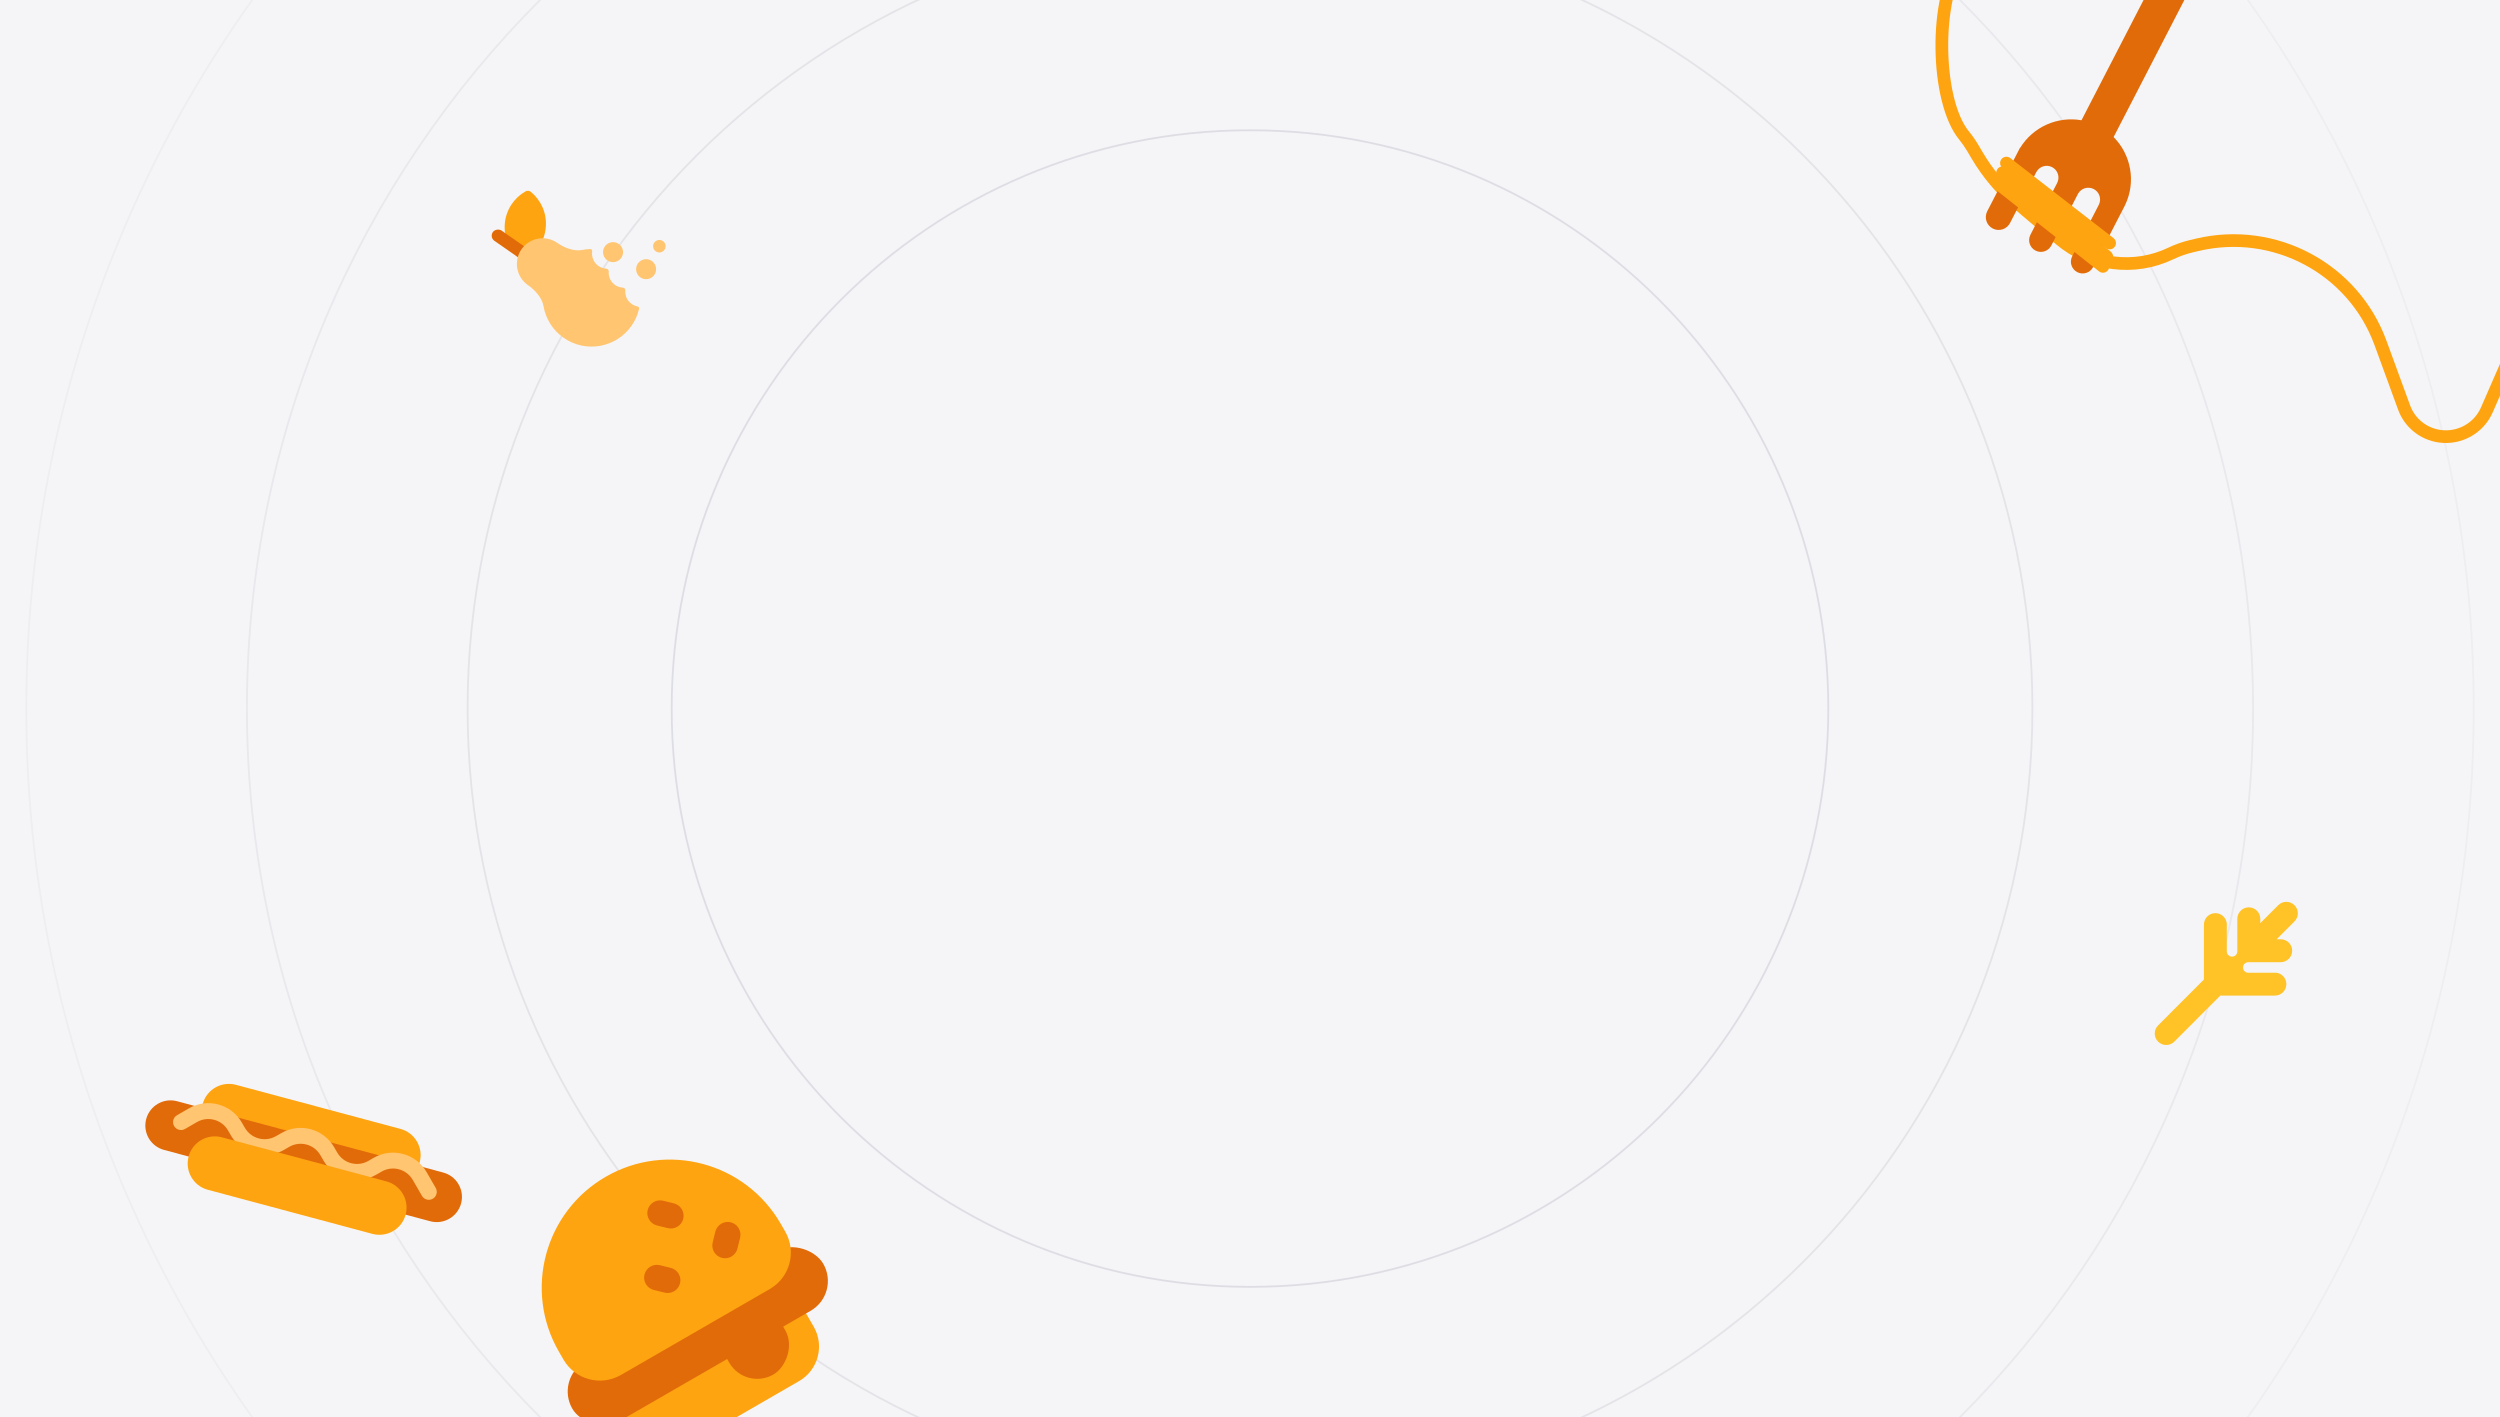 <svg width="1376" height="780" viewBox="0 0 1376 780" fill="none" xmlns="http://www.w3.org/2000/svg">
<rect x="0" y="0" width="1376" height="780" fill="#333333" stroke="none"/>
<g clip-path="url(#clip0_4171_6269)">
<rect y="-1" width="1376" height="781" fill="#F5F5F7"/>
<path d="M687.999 708.299C863.791 708.299 1006.3 565.791 1006.3 389.999C1006.3 214.207 863.791 71.699 687.999 71.699C512.207 71.699 369.699 214.207 369.699 389.999C369.699 565.791 512.207 708.299 687.999 708.299Z" stroke="#DDDDE4"/>
<path d="M688 820.639C925.836 820.639 1118.64 627.836 1118.64 390C1118.64 152.165 925.836 -40.639 688 -40.639C450.165 -40.639 257.361 152.165 257.361 390C257.361 627.836 450.165 820.639 688 820.639Z" stroke="#E3E3E8"/>
<path d="M687.999 942.086C992.908 942.086 1240.09 694.908 1240.09 389.999C1240.09 85.09 992.908 -162.088 687.999 -162.088C383.09 -162.088 135.912 85.09 135.912 389.999C135.912 694.908 383.09 942.086 687.999 942.086Z" stroke="#E8E8ED"/>
<path d="M688.001 1063.53C1059.98 1063.53 1361.53 761.983 1361.53 390.001C1361.53 18.018 1059.98 -283.533 688.001 -283.533C316.018 -283.533 14.467 18.018 14.467 390.001C14.467 761.983 316.018 1063.53 688.001 1063.53Z" stroke="#EEEEF1"/>
<path d="M688 1186.5C1127.89 1186.5 1484.5 829.895 1484.5 390C1484.5 -49.895 1127.89 -406.5 688 -406.5C248.105 -406.5 -108.5 -49.895 -108.5 390C-108.5 829.895 248.105 1186.5 688 1186.5Z" stroke="#F4F4F6"/>
<path d="M688 1186.5C1127.89 1186.5 1484.5 829.895 1484.5 390C1484.5 -49.895 1127.89 -406.5 688 -406.5C248.105 -406.5 -108.5 -49.895 -108.5 390C-108.5 829.895 248.105 1186.5 688 1186.5Z" stroke="#F4F4F6"/>
<path d="M1371.98 226.985C1366.94 238.538 1354.75 245.324 1342.24 243.549C1332.03 242.101 1323.47 235.187 1319.94 225.552L1306.92 189.93C1292.6 150.759 1251.07 128.511 1210.23 138.132L1207.07 138.875C1203.36 139.75 1199.75 141.021 1196.31 142.666C1174.92 152.896 1149.51 149.635 1131.51 134.347L1108 114.39C1098.91 106.676 1091.19 97.504 1085.15 87.252L1082.77 83.211C1081.45 80.974 1079.96 78.84 1078.32 76.829C1061.41 56.176 1060.9 -2.649 1077.07 -23.968L1078.7 -26.111L1084.3 -21.918L1082.67 -19.773C1068.44 -1.022 1068.89 54.248 1083.76 72.413C1085.63 74.699 1087.33 77.124 1088.83 79.668L1091.21 83.707C1096.85 93.29 1104.07 101.865 1112.56 109.075L1136.07 129.031C1151.97 142.529 1174.4 145.409 1193.29 136.377C1197.19 134.514 1201.27 133.074 1205.48 132.084L1208.63 131.34C1252.93 120.904 1297.98 145.038 1313.51 187.528L1326.54 223.15C1329.18 230.372 1335.6 235.555 1343.25 236.641C1352.63 237.971 1361.76 232.883 1365.54 224.223L1381.7 187.161L1388.14 189.923L1371.98 226.985Z" fill="#FFA411"/>
<path d="M1096.81 125.783C1093.34 123.995 1091.99 119.737 1093.77 116.273L1108.27 88.194L1108.27 88.193L1110.68 83.527C1110.7 83.485 1110.72 83.445 1110.74 83.403L1111.81 81.331L1111.89 81.373C1119.07 69.683 1132.6 63.893 1145.65 66.188L1188.35 -16.531C1190.88 -21.427 1196.89 -23.347 1201.79 -20.819C1206.69 -18.292 1208.61 -12.274 1206.08 -7.378L1163.33 75.433C1172.93 85.099 1175.82 100.096 1169.61 112.945L1169.62 112.95L1152.04 147.013C1150.4 150.188 1146.5 151.433 1143.32 149.794C1140.15 148.155 1138.9 144.253 1140.54 141.078L1155.31 112.477L1155.3 112.473C1156.72 109.354 1155.46 105.637 1152.38 104.047C1149.3 102.458 1145.53 103.58 1143.81 106.544L1143.81 106.541L1129.04 135.142C1127.4 138.317 1123.5 139.562 1120.33 137.923C1117.15 136.284 1115.91 132.381 1117.54 129.206L1132.31 100.605L1132.31 100.603C1133.86 97.448 1132.61 93.614 1129.47 91.993C1126.33 90.372 1122.49 91.574 1120.82 94.671L1120.81 94.669L1106.32 122.748C1104.53 126.212 1100.27 127.571 1096.81 125.783Z" fill="#E26B09"/>
<path d="M1163.89 135.918C1162.79 137.338 1160.8 137.669 1159.3 136.736L1159.01 136.533L1102.2 92.484C1100.68 91.309 1100.41 89.129 1101.59 87.615C1102.69 86.196 1104.68 85.865 1106.18 86.798L1106.47 87.001L1163.28 131.049L1163.55 131.282C1164.83 132.495 1165 134.499 1163.89 135.918Z" fill="#FFA411"/>
<path d="M1162.33 143.455C1161.22 144.889 1159.23 145.201 1157.73 144.23L1157.44 144.019L1100.07 97.903C1098.55 96.684 1098.29 94.457 1099.47 92.927C1100.58 91.492 1102.57 91.18 1104.07 92.152L1104.36 92.363L1161.73 138.479L1162 138.718C1163.27 139.973 1163.44 142.02 1162.33 143.455Z" fill="#FFA411"/>
<path d="M1160.2 148.785C1159.08 150.201 1157.09 150.516 1155.6 149.567L1155.31 149.361L1098.21 104.234C1096.7 103.042 1096.44 100.851 1097.63 99.341C1098.74 97.924 1100.74 97.609 1102.23 98.558L1102.51 98.764L1159.62 143.892L1159.89 144.126C1161.16 145.355 1161.31 147.369 1160.2 148.785Z" fill="#FFA411"/>
<path d="M288.999 142.849C288.08 143.37 286.938 143.274 286.118 142.606C280.517 138.042 277.191 130.883 277.841 123.14C278.491 115.394 282.968 108.888 289.255 105.323C290.175 104.801 291.316 104.897 292.136 105.565C297.736 110.129 301.062 117.288 300.412 125.031C299.762 132.777 295.286 139.283 288.999 142.849Z" fill="#FFA411"/>
<rect x="269.283" y="130.584" width="6.883" height="22.942" rx="3.441" transform="rotate(-55.201 269.283 130.584)" fill="#E26B09"/>
<path d="M335.022 149.317C335.083 148.599 334.493 147.923 333.773 147.887C331.595 147.778 329.462 146.819 327.914 145.047C326.254 143.146 325.611 140.705 325.94 138.389C326.034 137.725 325.566 137.07 324.896 137.088C323.396 137.128 321.902 137.294 320.432 137.582C315.867 138.476 310.534 136.324 306.714 133.669C300.298 129.21 291.482 130.796 287.023 137.212C282.564 143.627 284.151 152.443 290.567 156.902C294.415 159.577 298.345 163.841 299.137 168.46C300.311 175.304 304.123 181.69 310.275 185.966C322.448 194.426 339.176 191.416 347.636 179.243C349.656 176.337 351.022 173.171 351.765 169.921C351.901 169.329 351.458 168.775 350.862 168.659C349.108 168.317 347.451 167.412 346.185 165.962C344.637 164.19 343.973 161.948 344.158 159.775C344.219 159.056 343.628 158.381 342.909 158.345C340.73 158.236 338.597 157.277 337.049 155.505C335.501 153.732 334.838 151.49 335.022 149.317Z" fill="#FFC571"/>
<circle cx="355.618" cy="148.16" r="5.508" transform="rotate(75 355.618 148.16)" fill="#FFC571"/>
<circle cx="362.918" cy="135.515" r="3.443" transform="rotate(75 362.918 135.515)" fill="#FFC571"/>
<circle cx="337.422" cy="138.781" r="5.508" transform="rotate(75 337.422 138.781)" fill="#FFC571"/>
<rect x="332.616" y="762.053" width="115.734" height="51.951" rx="21.918" transform="rotate(-30 332.616 762.053)" fill="#FFA411"/>
<rect x="416.611" y="705.176" width="49.013" height="35.629" rx="17.814" transform="rotate(60 416.611 705.176)" fill="#E26B09"/>
<rect x="462.598" y="711.979" width="159.502" height="37.857" rx="18.929" transform="rotate(150 462.598 711.979)" fill="#E26B09"/>
<path d="M307.607 743.942C288.148 710.238 299.695 667.141 333.399 647.682C367.103 628.224 410.2 639.771 429.659 673.475L432.184 677.848C438.574 688.917 434.782 703.07 423.713 709.461L341.744 756.786C330.675 763.176 316.522 759.384 310.131 748.315L307.607 743.942Z" fill="#FFA411"/>
<path d="M372.884 675.156C371.344 676.088 369.456 676.43 367.573 675.97L361.618 674.507C357.853 673.581 355.551 669.776 356.478 666.012C357.398 662.251 361.206 659.947 364.968 660.87L370.924 662.333C374.688 663.26 376.99 667.064 376.064 670.829C375.609 672.708 374.424 674.225 372.884 675.156Z" fill="#E26B09"/>
<path d="M393.065 689.169C392.134 687.629 391.791 685.741 392.252 683.858L393.715 677.903C394.641 674.139 398.446 671.837 402.21 672.763C405.971 673.683 408.275 677.491 407.351 681.253L405.888 687.209C404.962 690.973 401.158 693.275 397.393 692.349C395.514 691.894 393.997 690.709 393.065 689.169Z" fill="#E26B09"/>
<path d="M373.493 701.02C372.562 699.48 371.048 698.301 369.167 697.835L363.213 696.367C359.448 695.441 355.644 697.743 354.717 701.507C353.787 705.265 356.091 709.073 359.852 710.001L365.806 711.469C369.571 712.395 373.375 710.093 374.302 706.329C374.771 704.454 374.425 702.56 373.493 701.02Z" fill="#E26B09"/>
<path d="M1262.88 498.22C1265.35 500.687 1265.35 504.688 1262.88 507.155L1253.08 516.955L1255.29 516.954C1258.78 516.954 1261.61 519.784 1261.61 523.273C1261.61 526.761 1258.78 529.59 1255.29 529.591L1244.25 529.59L1244.24 529.607L1237.45 529.607C1235.85 529.607 1234.55 530.903 1234.55 532.502C1234.55 534.1 1235.85 535.396 1237.45 535.396L1252.89 535.395C1256 535.788 1258.41 538.444 1258.41 541.663C1258.41 545.152 1255.58 547.981 1252.09 547.981L1222.05 547.981L1208.9 561.136C1208.79 561.264 1208.67 561.391 1208.55 561.513L1196.75 573.317C1194.28 575.783 1190.28 575.782 1187.82 573.316C1185.35 570.85 1185.35 566.851 1187.82 564.385L1194.09 558.117C1194.21 557.971 1194.34 557.827 1194.47 557.69L1213.03 539.139L1213.03 508.914C1213.03 505.425 1215.85 502.596 1219.34 502.596C1222.64 502.596 1225.35 505.122 1225.63 508.344L1225.63 523.633C1225.63 525.231 1226.93 526.528 1228.53 526.528C1230.13 526.528 1231.42 525.232 1231.42 523.633L1231.42 506.218C1231.42 506.21 1231.42 506.202 1231.42 506.193L1231.42 505.721C1231.42 502.232 1234.25 499.403 1237.74 499.403C1241.23 499.403 1244.06 502.232 1244.06 505.721L1244.06 508.105L1253.94 498.22C1256.41 495.753 1260.41 495.753 1262.88 498.22Z" fill="#FFC328"/>
<path d="M111.548 607.654C113.685 599.677 121.885 594.944 129.861 597.081L220.432 621.349C228.409 623.487 233.143 631.686 231.006 639.663C228.868 647.64 220.669 652.374 212.692 650.236L122.121 625.968C114.144 623.83 109.41 615.631 111.548 607.654Z" fill="#FFA411"/>
<path d="M80.466 615.925C82.449 608.523 90.057 604.131 97.458 606.114L243.975 645.373C251.376 647.357 255.768 654.964 253.785 662.366C251.802 669.767 244.194 674.159 236.793 672.176L90.276 632.917C82.875 630.934 78.483 623.326 80.466 615.925Z" fill="#E26B09"/>
<path d="M205.674 637.268C215.855 631.39 228.875 634.878 234.753 645.06L239.81 653.818L240.015 654.216C240.923 656.237 240.17 658.657 238.21 659.789C236.25 660.921 233.777 660.362 232.482 658.565L232.24 658.189L227.183 649.43C223.719 643.43 216.045 641.374 210.045 644.838L207.116 646.529C196.935 652.407 183.917 648.919 178.039 638.738L176.348 635.809C172.884 629.809 165.212 627.754 159.212 631.217L156.281 632.908C146.1 638.786 133.082 635.298 127.204 625.117L125.513 622.188C122.049 616.188 114.376 614.132 108.376 617.596L101.813 621.386C99.722 622.593 97.048 621.874 95.841 619.784C94.635 617.693 95.35 615.02 97.441 613.813L104.004 610.024C114.186 604.146 127.205 607.634 133.083 617.815L134.774 620.746C138.238 626.746 145.91 628.801 151.91 625.338L154.839 623.647C165.02 617.768 178.04 621.257 183.918 631.438L185.609 634.367C189.073 640.367 196.745 642.422 202.745 638.959L205.674 637.268Z" fill="#FFC571"/>
<path d="M103.805 636.541C105.942 628.564 114.141 623.83 122.118 625.968L212.689 650.236C220.666 652.374 225.4 660.573 223.262 668.55C221.125 676.527 212.926 681.26 204.949 679.123L114.378 654.855C106.401 652.717 101.667 644.518 103.805 636.541Z" fill="#FFA411"/>
</g>
<defs>
<clipPath id="clip0_4171_6269">
<rect width="1376" height="780" fill="white"/>
</clipPath>
</defs>
</svg>
